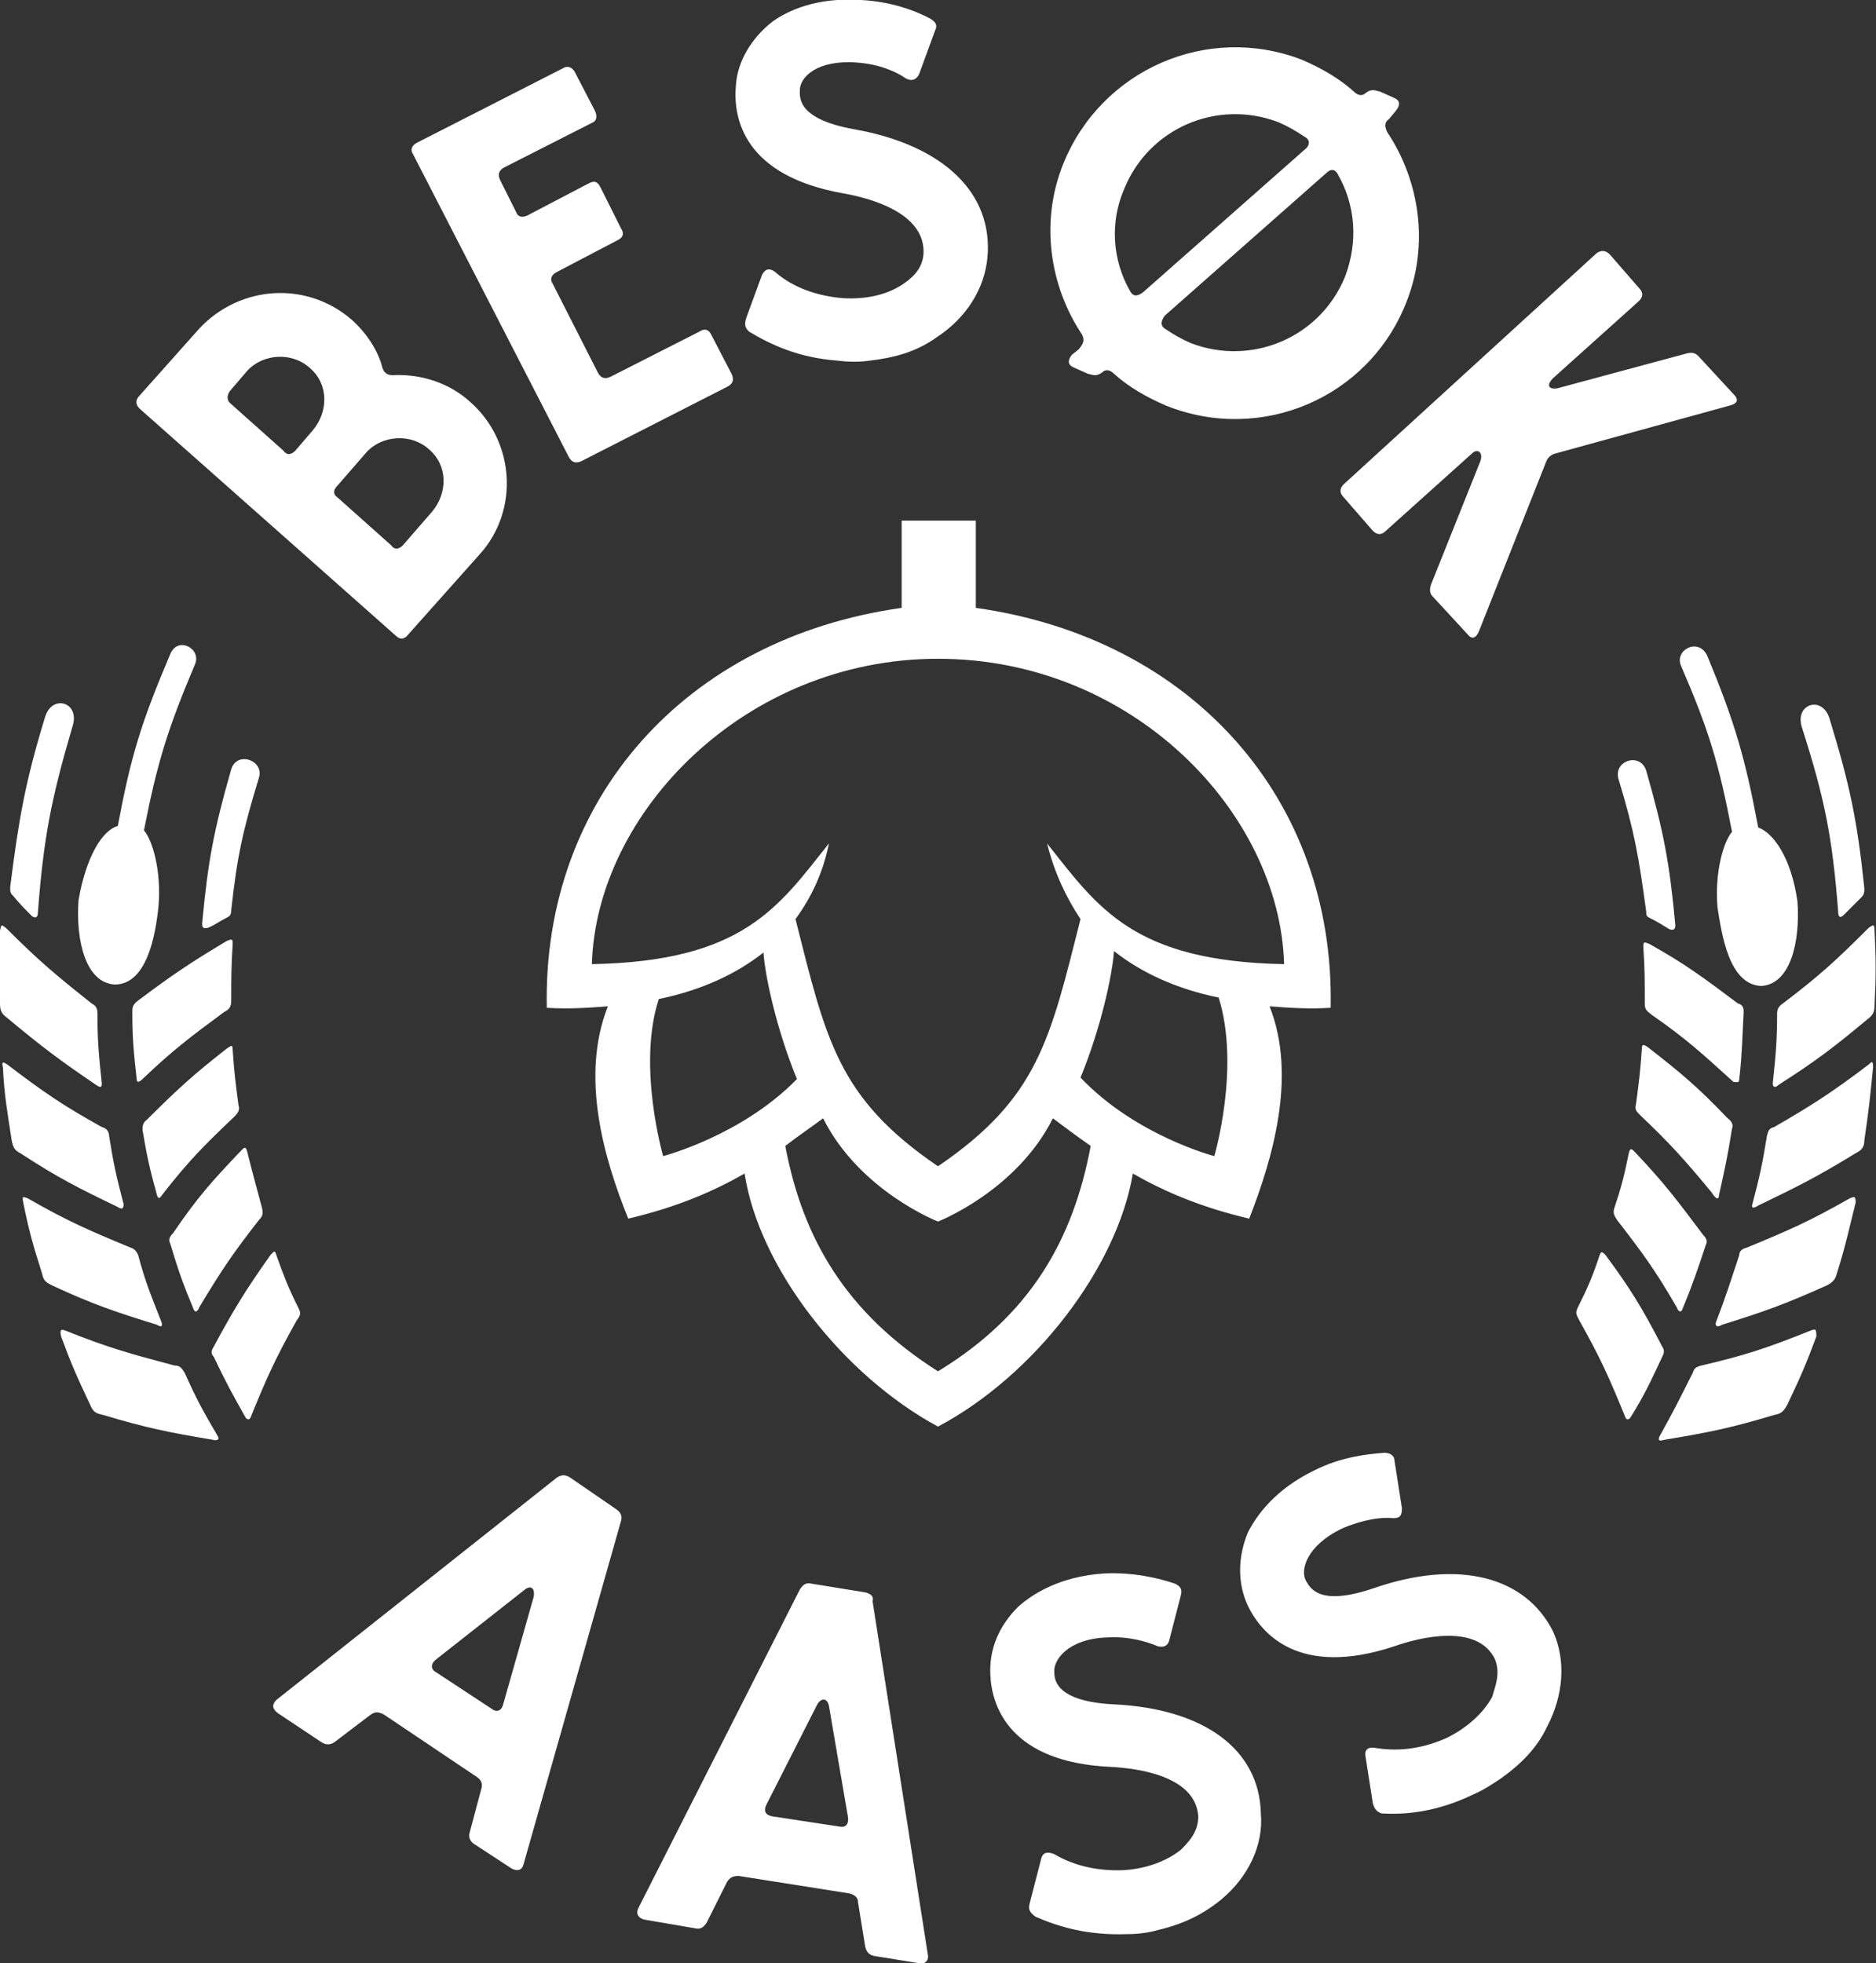 <?xml version="1.0" encoding="utf-8"?>
<!-- Generator: Adobe Illustrator 27.0.0, SVG Export Plug-In . SVG Version: 6.00 Build 0)  -->
<svg version="1.1" id="Layer_1" xmlns="http://www.w3.org/2000/svg" xmlns:xlink="http://www.w3.org/1999/xlink" x="0px" y="0px"
	 viewBox="0 0 129 135" style="enable-background:new 0 0 129 135;" xml:space="preserve">
<rect x="0" y="0" width="129" height="135" fill="#333333" stroke="none"/>
<style type="text/css">
	.st0{fill:#FFFFFF;}
</style>
<g>
	<path class="st0" d="M126.4,62.7c0,0.3,0.1,0.5,0.4,0.2c0.5-0.5,0.7-0.7,1.2-1.2c0.2-0.2,0.2-0.4,0.2-0.6c-0.5-4.8-1-7.1-2.4-11.7
		c-0.5-1.6-2.4-1-1.9,0.6C125.5,55,126,57.6,126.4,62.7L126.4,62.7z M39.1,31.4c0.2,0.4,0.5,0.5,0.9,0.3l10-5.1
		c0.4-0.2,0.5-0.5,0.3-0.9L48.9,23c-0.2-0.4-0.5-0.4-0.8-0.2L42,25.9c-0.4,0.2-0.7,0.1-0.9-0.3L38,19.5c-0.2-0.3-0.1-0.6,0.3-0.8
		l4.2-2.2c0.4-0.2,0.4-0.5,0.2-0.8l-1.4-2.8c-0.2-0.4-0.4-0.5-0.8-0.3l-4.2,2.2c-0.4,0.2-0.7,0.1-0.8-0.2l-1.1-2.2
		c-0.2-0.4-0.1-0.7,0.3-0.9l6.1-3.1C41,8.3,41.1,8,40.9,7.6l-1.4-2.7c-0.2-0.3-0.5-0.4-0.8-0.2l-10,5.1c-0.4,0.2-0.5,0.5-0.3,0.8
		L39.1,31.4L39.1,31.4z M58,13.3c1.7,0.3,5.7,1.3,5.5,4.2c-0.1,1.1-0.9,1.7-1.5,2.1c-1.1,0.7-2.5,1-4.1,0.9c-2.2-0.2-3.7-1-4.6-1.8
		c-0.4-0.3-0.7-0.2-0.9,0.2l-1.1,3c-0.1,0.4-0.1,0.6,0.2,0.9c1.5,0.9,3.4,1.8,6.1,2c0.8,0.1,1.5,0.1,2.2,0c1.7-0.2,3.2-0.6,4.6-1.6
		c2-1.3,3.3-3.3,3.5-5.5c0.4-4.4-3-7.7-9.1-8.8c-4-0.7-3.8-2.2-3.8-2.7c0-0.9,1.2-2.1,3.9-1.9c1.5,0.1,2.7,0.6,3.4,1.1
		c0.4,0.2,0.7,0.1,0.9-0.3l1.1-3c0.2-0.4,0-0.6-0.3-0.8c-1.1-0.6-2.8-1.2-4.8-1.3c-3-0.2-5,0.7-6.1,1.5c-1.4,1.1-2.4,2.7-2.5,4.4
		C50.4,8.2,51.2,12.1,58,13.3L58,13.3z M27.2,43.7c0.3,0.3,0.6,0.3,0.9-0.1l4.9-5.5c2.7-3,2.4-7.7-0.6-10.4c-1.5-1.4-3.5-2-5.4-1.9
		c-0.4,0-0.6-0.2-0.7-0.5c-0.3-1.2-1.1-2.4-2.1-3.3c-3.1-2.7-7.7-2.4-10.5,0.6l-4.1,4.6c-0.3,0.3-0.3,0.6,0,0.9L27.2,43.7z
		 M23.2,33.4l2-2.3c1.1-1.2,3.1-1.3,4.3-0.2c1.3,1.1,1.3,3,0.2,4.3l-2,2.3c-0.3,0.3-0.6,0.3-0.8,0l-3.7-3.3
		C22.9,34,22.9,33.7,23.2,33.4L23.2,33.4z M15.8,26.9l1.2-1.4c1.1-1.2,3.1-1.3,4.3-0.2c1.3,1.1,1.3,3,0.2,4.3l-1.2,1.4
		c-0.3,0.3-0.6,0.3-0.8,0l-3.7-3.3C15.6,27.5,15.6,27.2,15.8,26.9z M15.6,63.1c0.2-0.1,0.3-0.2,0.3-0.5c0.4-3.7,0.8-5.5,1.9-9.1
		c0.4-1.2-1.5-1.9-1.9-0.6c-1.2,4.2-1.6,6.3-2,10.6c0,0.2,0,0.4,0.4,0.3C14.8,63.6,15,63.4,15.6,63.1z M9.1,69.6
		c0,1.9,0.1,2.8,0.3,4.6c0,0.3,0.2,0.2,0.4,0c2.1-2,3.3-2.9,5.6-4.6c0.4-0.2,0.5-0.4,0.5-0.8c0-1.5,0-2.3,0.1-3.9
		c0-0.4-0.1-0.3-0.4-0.2c-2.5,1.5-3.7,2.3-6.1,4.1C9.1,69.1,9.1,69.3,9.1,69.6L9.1,69.6z M111.2,83.9c1.7,2.2,2.6,3.4,4.1,6
		c0.1,0.3,0.3,0.4,0.4,0.1c0.7-1.7,1-2.6,1.6-4.4c0.1-0.2,0.1-0.4-0.2-0.7c-1.8-2.4-2.7-3.6-4.7-5.7c-0.2-0.2-0.3-0.3-0.4,0.1
		c-0.3,1.5-0.5,2.3-1,3.8C110.9,83.4,111,83.6,111.2,83.9L111.2,83.9z M10.8,82.2c0.1,0.3,0.2,0.2,0.4-0.1c1.8-2.3,2.8-3.3,4.9-5.3
		c0.3-0.3,0.4-0.5,0.3-0.8c-0.2-1.5-0.3-2.3-0.4-3.8c0-0.4-0.1-0.3-0.4-0.1c-2.3,1.8-3.4,2.8-5.5,4.9c-0.3,0.2-0.3,0.5-0.3,0.7
		C10.1,79.5,10.3,80.4,10.8,82.2L10.8,82.2z M119.6,74.2c0.2-1.8,0.2-2.8,0.3-4.6c0-0.2,0-0.5-0.4-0.6c-2.4-1.8-3.6-2.7-6.1-4.1
		c-0.3-0.1-0.4-0.2-0.4,0.2c0.1,1.5,0.1,2.3,0.1,3.9c0,0.4,0.1,0.5,0.5,0.8c2.3,1.6,3.4,2.6,5.6,4.6
		C119.4,74.4,119.6,74.5,119.6,74.2L119.6,74.2z M118.2,82.2c0.4-1.8,0.6-2.7,0.9-4.6c0.1-0.2,0-0.5-0.3-0.7
		c-2.1-2.2-3.2-3.1-5.5-4.9c-0.3-0.2-0.4-0.2-0.4,0.1c-0.1,1.5-0.2,2.3-0.4,3.8c-0.1,0.4,0,0.5,0.3,0.8c2,1.9,3,3,4.9,5.3
		C118,82.5,118.2,82.5,118.2,82.2L118.2,82.2z M92.4,34.2l2,2.3c0.3,0.3,0.6,0.3,0.9,0l5.9-5.3c0.4-0.4,0.8-0.1,0.6,0.5l-3.4,8.5
		c-0.1,0.3-0.1,0.6,0.1,0.8l2.4,2.6c0.3,0.4,0.6,0.3,0.8-0.2l4.6-11.6c0.1-0.3,0.3-0.5,0.6-0.6l12-3.3c0.4-0.1,0.8-0.3,0.3-0.8
		l-2.4-2.6c-0.2-0.2-0.4-0.3-0.8-0.2l-8.9,2.4c-0.6,0.1-0.8-0.2-0.3-0.7l5.9-5.3c0.3-0.3,0.3-0.6,0-0.9l-2-2.3
		c-0.3-0.3-0.6-0.3-0.9-0.1L92.4,33.3C92.1,33.6,92.1,33.9,92.4,34.2z M113.4,63.1c0.6,0.3,0.9,0.5,1.4,0.8c0.3,0.1,0.4,0,0.4-0.3
		c-0.4-4.3-0.8-6.4-2-10.6c-0.4-1.3-2.3-0.7-1.9,0.6c1.1,3.6,1.4,5.4,1.9,9.1C113.2,62.9,113.2,63,113.4,63.1z M115.6,45.8
		c1.9,4.4,2.6,6.7,3.5,11.4c-0.6,0.7-1.2,2.8-1,5.2c0.3,1.9,0.8,5.3,3,5.4c2-0.1,2.7-3,2.5-5.8c-0.4-2.9-1.6-4.7-2.7-5.1
		c-0.9-4.8-1.6-7.2-3.5-11.8C116.8,43.8,115.1,44.7,115.6,45.8L115.6,45.8z M74.2,24l-0.5,0.4c-0.3,0.4-0.3,0.7,0.2,0.9l0.9,0.4
		c0.4,0.1,0.6,0.2,1-0.1c0.2-0.2,0.5-0.2,0.8,0.1c1,0.9,2.2,1.6,3.6,2.2c6.5,2.6,13.9-0.5,16.5-7.1c1.6-4,0.9-8.4-1.3-11.7
		c-0.2-0.4-0.2-0.7,0.1-0.9L96,7.6c0.3-0.4,0.3-0.7-0.2-0.9l-0.9-0.4c-0.4-0.1-0.6-0.2-1,0.1c-0.2,0.2-0.5,0.2-0.8-0.1
		c-1-0.9-2.2-1.6-3.6-2.2C83,1.6,75.7,4.8,73.1,11.3c-1.6,4-0.9,8.4,1.3,11.7C74.6,23.4,74.5,23.6,74.2,24z M92,12
		c1.2,2.1,1.4,4.6,0.5,7c-1.7,4.2-6.4,6.2-10.6,4.6c-0.7-0.3-1.2-0.6-1.8-1c-0.3-0.2-0.3-0.5,0-0.9l11.1-9.8
		C91.5,11.6,91.8,11.6,92,12L92,12z M77.3,13c1.7-4.2,6.4-6.2,10.6-4.6c0.7,0.3,1.2,0.6,1.8,1c0.4,0.2,0.4,0.6,0,0.9l-11.1,9.8
		c-0.4,0.3-0.7,0.3-0.9-0.1C76.5,17.9,76.3,15.3,77.3,13L77.3,13z M94.5,109.2c-3.8,1.3-4.4,0-4.7-0.5c-0.4-0.7,0-2.4,2.5-3.6
		c1.4-0.6,2.7-0.8,3.5-0.7c0.5,0,0.6-0.2,0.6-0.7l-0.5-3.2c0-0.4-0.3-0.6-0.7-0.6c-1.3,0.1-3,0.3-4.8,1.2c-2.7,1.3-4,3.1-4.6,4.3
		c-0.7,1.7-0.7,3.5,0,5c0.9,1.9,3.5,5,10.1,2.8c1.7-0.6,5.7-1.6,6.9,0.9c0.4,1,0,1.9-0.2,2.6c-0.6,1.1-1.7,2.1-3.1,2.8
		c-2,0.9-3.7,0.9-4.9,0.7c-0.5-0.1-0.8,0.1-0.7,0.6l0.5,3.2c0.1,0.4,0.3,0.6,0.6,0.7c1.7,0.1,3.8-0.1,6.3-1.3
		c0.7-0.3,1.3-0.7,1.9-1.1c1.4-1,2.5-2.1,3.2-3.6c1.1-2.1,1.3-4.5,0.4-6.5C104.9,108.4,100.3,107.2,94.5,109.2L94.5,109.2z
		 M76.6,117.2c-4-0.2-4.1-1.7-4.1-2.2c-0.1-0.8,0.9-2.3,3.6-2.4c1.5-0.1,2.8,0.3,3.5,0.6c0.4,0.1,0.7,0,0.8-0.4l0.8-3.1
		c0.1-0.4,0-0.6-0.4-0.8c-1.2-0.4-2.9-0.8-4.9-0.7c-3,0.2-4.9,1.4-5.9,2.3c-1.3,1.3-2,2.9-1.9,4.7c0.1,2.2,1.4,6,8.3,6.3
		c1.8,0.1,5.8,0.6,6,3.4c0,1.1-0.7,1.8-1.2,2.3c-1,0.8-2.4,1.3-3.9,1.4c-2.2,0.1-3.8-0.5-4.8-1.1c-0.5-0.2-0.8-0.1-0.9,0.3l-0.8,3.1
		c-0.1,0.4,0,0.6,0.4,0.9c1.6,0.7,3.6,1.3,6.3,1.2c0.8,0,1.5-0.1,2.2-0.3c1.7-0.4,3.1-1.1,4.3-2.1c1.8-1.5,2.9-3.7,2.7-5.9
		C86.6,120.3,82.8,117.5,76.6,117.2L76.6,117.2z M124.5,91.5c-3,1.2-4.5,1.7-7.5,2.4c-0.4,0.1-0.5,0.2-0.6,0.5
		c-0.9,1.8-1.3,2.6-2.3,4.4c-0.1,0.3,0,0.3,0.4,0.2c3-0.5,4.5-0.8,7.5-1.7c0.5-0.1,0.6-0.2,0.9-0.7c0.9-1.9,1.3-2.8,2-4.7
		C124.9,91.3,124.8,91.4,124.5,91.5z M114.3,92.6c-1.4-2.7-2.2-4-3.9-6.3c-0.2-0.2-0.3-0.3-0.4,0c-0.5,1.5-0.8,2.2-1.5,3.6
		c-0.2,0.4-0.1,0.5,0.1,0.9c1.4,2.5,2,3.8,3.1,6.5c0.1,0.3,0.2,0.4,0.4,0.2c1-1.6,1.4-2.5,2.2-4.2C114.4,93.1,114.5,92.9,114.3,92.6
		L114.3,92.6z M77.9,80.7c2.1,1.2,4.6,2.3,8,3.1c1.6-4.1,3.3-9.8,1.4-14.6c1.3,0.1,2.7,0.2,4.2,0.1c0.3-14.3-9.5-25.4-24.4-27.5v-6
		H62v6c-14.9,2.1-24.7,13.2-24.4,27.5c1.5,0.1,2.9,0,4.2-0.1c-1.9,4.8-0.3,10.4,1.4,14.6c3.4-0.8,5.9-1.9,8-3.1
		c1,6.5,6.8,13.9,13.3,17.4C71.1,94.6,76.8,87.2,77.9,80.7L77.9,80.7z M83.5,79.5c0,0-5.4-1.4-9.2-5.4c1.4-3.4,2.2-7.1,2.3-8.7
		c1.9,1.5,4.3,2.6,7.2,3.2C85.3,73.4,83.5,79.5,83.5,79.5L83.5,79.5z M40.7,66.3c0.3-10.4,10.5-21,23.8-21c13.4,0,23.5,10.6,23.8,21
		C77.9,66.1,75.5,62.4,72,58c0.5,2,1.3,3.7,2.3,5.2c-2.1,8.3-2.9,12.3-9.8,17c-6.9-4.7-7.7-8.7-9.8-17c1.1-1.5,1.9-3.2,2.3-5.2
		C53.5,62.4,51.1,66.1,40.7,66.3z M45.6,79.5c0,0-1.8-6.2-0.3-10.8c2.9-0.6,5.3-1.7,7.2-3.2c0.1,1.6,0.9,5.3,2.3,8.7
		C51,78.1,45.6,79.5,45.6,79.5L45.6,79.5z M64.5,94.3c-6.3-4-9.3-9.1-10.5-15.5c0.9-0.7,1.8-1.3,2.6-1.9c2.5,5,7.9,7.1,7.9,7.1
		s5.4-2.1,7.9-7.1c0.8,0.6,1.6,1.2,2.6,1.9C73.8,85.2,70.9,90.4,64.5,94.3z M127.2,82.4c-2.8,1.6-4.2,2.2-7.1,3.4
		c-0.4,0.1-0.5,0.3-0.5,0.5c-0.6,1.8-0.9,2.8-1.6,4.6c-0.1,0.3,0.1,0.4,0.4,0.2c2.9-0.9,4.3-1.4,7.2-2.7c0.4-0.2,0.6-0.4,0.7-0.8
		c0.6-1.9,0.8-2.9,1.3-4.9C127.6,82.2,127.5,82.3,127.2,82.4L127.2,82.4z M128.9,64c0-0.5-0.1-0.4-0.4-0.2c-2.3,2.3-3.4,3.3-5.9,5.2
		c-0.3,0.2-0.4,0.4-0.4,0.7c0,1.9-0.1,2.9-0.3,4.8c0,0.3,0.2,0.3,0.4,0.1c2.5-1.6,3.7-2.5,6.1-4.5c0.4-0.3,0.5-0.5,0.5-1
		C129,67.1,129,66,128.9,64L128.9,64z M13.3,90c0.1,0.3,0.3,0.2,0.4-0.1c1.5-2.5,2.3-3.7,4.1-6c0.3-0.3,0.3-0.5,0.2-0.9
		c-0.4-1.5-0.6-2.2-1-3.8c-0.1-0.4-0.2-0.3-0.4-0.1c-2,2.1-3,3.2-4.7,5.7c-0.3,0.3-0.3,0.5-0.2,0.7C12.3,87.5,12.6,88.3,13.3,90
		L13.3,90z M128.5,73.2c-2.5,1.9-3.9,2.8-6.5,4.3c-0.4,0.1-0.4,0.3-0.5,0.6c-0.3,1.9-0.5,2.8-1,4.7c-0.1,0.3,0.1,0.3,0.4,0.1
		c2.7-1.3,4.1-2,6.7-3.6c0.4-0.2,0.6-0.4,0.6-0.9c0.3-2,0.4-3,0.6-5C128.8,72.9,128.7,73,128.5,73.2L128.5,73.2z M59.5,109.5
		l-3.7-0.6c-0.4-0.1-0.6,0.1-0.8,0.4l-11.1,21.9c-0.2,0.4,0,0.7,0.4,0.8l3.5,0.6c0.4,0.1,0.6-0.1,0.8-0.4l1.4-2.8
		c0.2-0.3,0.4-0.4,0.8-0.4l7.6,1.2c0.4,0.1,0.6,0.3,0.6,0.6l0.5,3.1c0.1,0.3,0.2,0.5,0.6,0.6l3.1,0.5c0.4,0.1,0.7-0.2,0.6-0.6
		l-3.8-24.3C60.1,109.8,59.9,109.6,59.5,109.5L59.5,109.5z M57.7,125.6l-4.6-0.7c-0.5-0.1-0.6-0.4-0.4-0.8l3.5-6.9
		c0.3-0.5,0.7-0.4,0.8,0.1l1.3,7.6C58.4,125.5,58.1,125.7,57.7,125.6L57.7,125.6z M2.2,63c0.3,0.2,0.4,0,0.4-0.2
		C3,57.6,3.5,55,5,49.9c0.5-1.6-1.4-2.2-1.9-0.6c-1.4,4.6-1.8,7-2.4,11.7c0,0.3,0,0.4,0.2,0.6C1.4,62.2,1.7,62.5,2.2,63L2.2,63z
		 M6.6,74.6c0.3,0.2,0.4,0.2,0.4-0.1c-0.2-1.9-0.3-2.9-0.3-4.8c0-0.2,0-0.5-0.4-0.7c-2.4-1.9-3.6-2.9-5.9-5.2
		c-0.3-0.2-0.3-0.3-0.4,0.2C0,66,0,67,0,69c0,0.5,0.1,0.7,0.5,1C2.9,72,4.1,72.9,6.6,74.6L6.6,74.6z M8.5,82.8
		c-0.5-1.9-0.7-2.8-1-4.7c0-0.2-0.1-0.5-0.5-0.6c-2.7-1.5-4-2.4-6.5-4.3c-0.3-0.2-0.4-0.2-0.3,0.2c0.1,2,0.3,3,0.6,5
		c0.1,0.5,0.2,0.7,0.6,0.9C4,81,5.4,81.7,8.1,83C8.4,83.2,8.5,83.1,8.5,82.8L8.5,82.8z M7.9,67.7c2.2,0,2.8-3.4,3-5.4
		c0.2-2.4-0.4-4.5-1-5.2c0.9-4.6,1.6-6.9,3.5-11.4c0.5-1.1-1.2-2-1.7-0.7C9.7,49.7,9,52,8.1,56.8C7,57.1,5.9,59,5.4,61.9
		C5.2,64.7,5.9,67.6,7.9,67.7L7.9,67.7z M20.5,89.9c-0.7-1.4-1-2.2-1.5-3.6c-0.1-0.4-0.2-0.2-0.4,0c-1.7,2.4-2.5,3.7-3.9,6.3
		c-0.2,0.3-0.2,0.5,0,0.7c0.8,1.7,1.3,2.6,2.2,4.2c0.2,0.2,0.3,0.1,0.4-0.2c1.1-2.7,1.7-4,3.1-6.5C20.7,90.4,20.7,90.3,20.5,89.9z
		 M39.2,101.6c-0.3-0.2-0.6-0.2-0.9,0L19,116.9c-0.3,0.3-0.3,0.6,0.1,0.9l3,2c0.3,0.2,0.6,0.2,0.9,0l2.5-1.9c0.3-0.2,0.5-0.2,0.9,0
		l6.4,4.3c0.3,0.2,0.4,0.5,0.3,0.8l-0.8,3c-0.1,0.3,0,0.6,0.3,0.8l2.6,1.7c0.4,0.2,0.7,0.1,0.8-0.3l6.7-23.6c0.1-0.3,0-0.6-0.3-0.8
		L39.2,101.6z M36.7,109.8l-2.1,7.4c-0.1,0.4-0.4,0.6-0.8,0.3L30,115c-0.4-0.2-0.4-0.6,0-0.9l6.1-4.8
		C36.5,109,36.8,109.2,36.7,109.8L36.7,109.8z M12,93.9c-3-0.8-4.5-1.2-7.5-2.4c-0.3-0.1-0.4-0.1-0.3,0.4c0.7,1.9,1.1,2.8,2,4.7
		c0.2,0.5,0.4,0.6,0.9,0.7c3,0.9,4.5,1.2,7.5,1.7c0.3,0.1,0.5,0,0.4-0.2c-1-1.7-1.5-2.6-2.3-4.4C12.5,94.1,12.4,93.9,12,93.9z
		 M11.1,90.9c-0.7-1.8-1.1-2.7-1.6-4.6c-0.1-0.2-0.2-0.4-0.5-0.5c-2.9-1.2-4.3-1.8-7.1-3.4c-0.3-0.1-0.4-0.2-0.3,0.3
		c0.4,2,0.7,3,1.3,4.9c0.1,0.5,0.3,0.6,0.7,0.8c2.8,1.3,4.3,1.8,7.2,2.7C11.1,91.3,11.2,91.2,11.1,90.9L11.1,90.9z"/>
</g>
</svg>
